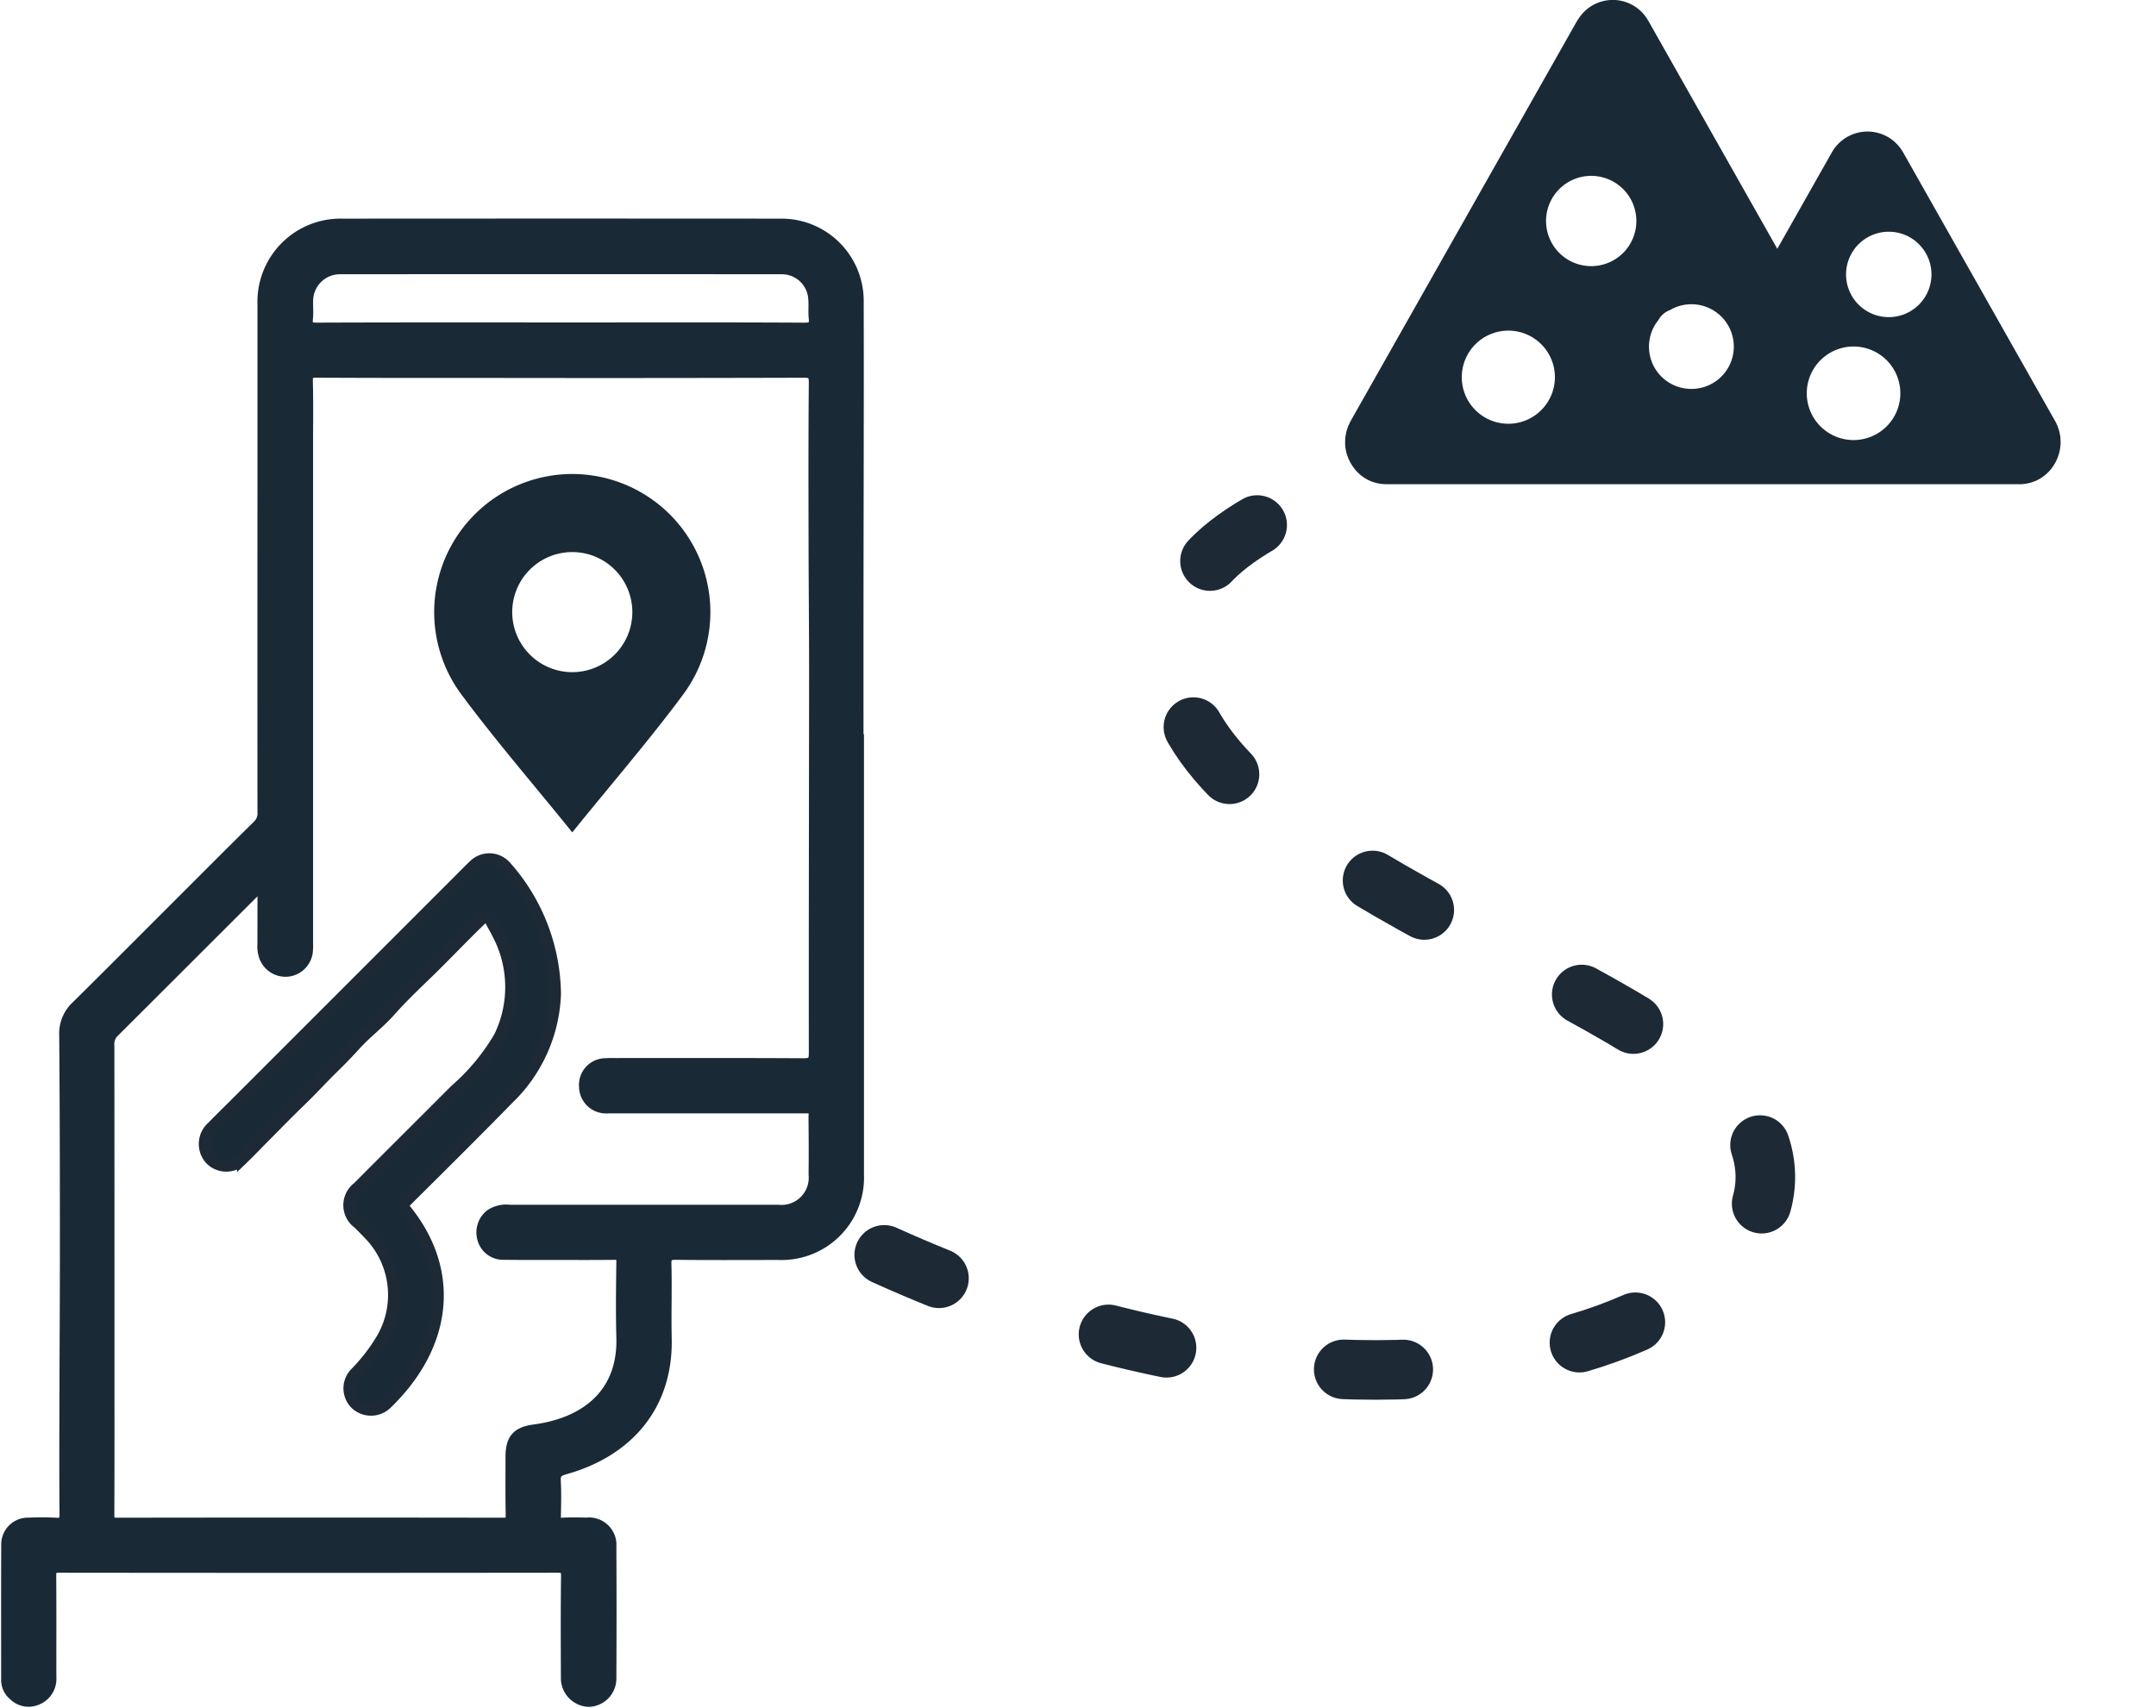 <svg id="Gruppe_4093" data-name="Gruppe 4093" xmlns="http://www.w3.org/2000/svg" xmlns:xlink="http://www.w3.org/1999/xlink" width="180.974" height="143.408" viewBox="0 0 180.974 143.408">
  <defs>
    <clipPath id="clip-path">
      <rect id="Rechteck_20209" data-name="Rechteck 20209" width="180.975" height="143.408" fill="none"/>
    </clipPath>
  </defs>
  <g id="Gruppe_4092" data-name="Gruppe 4092" clip-path="url(#clip-path)">
    <path id="Pfad_14075" data-name="Pfad 14075" d="M185.712,164.564c49.237,22.25,85.906,1.15,70.34-13.988-10.952-10.65-48.1-21.092-45.943-37.481.725-5.507,2.816-9.279,17.567-14.474" transform="translate(-111.491 -59.206)" fill="none" stroke="#1d2935" stroke-linecap="round" stroke-linejoin="round" stroke-width="5" stroke-dasharray="5 15"/>
    <path id="Pfad_14076" data-name="Pfad 14076" d="M72.923,90.436v36.518a6.418,6.418,0,0,1-6.666,6.655c-2.864,0-5.728.02-8.592-.012-.671-.008-.925.129-.905.87.056,2.07-.023,4.143.024,6.213.131,5.692-3.268,9.479-8.46,10.934-.627.175-.887.384-.85,1.057.057,1.02.024,2.045.008,3.068-.006.386.1.538.527.512.713-.044,1.432-.023,2.147-.013a1.8,1.8,0,0,1,1.983,1.934q.028,5.524,0,11.048a1.877,1.877,0,0,1-1.809,1.91,1.914,1.914,0,0,1-1.848-1.947c-.009-2.839-.024-5.678.013-8.516.009-.66-.2-.8-.822-.8q-20.9.025-41.8,0c-.637,0-.757.2-.752.776.023,2.838.006,5.677.012,8.516a1.826,1.826,0,0,1-1.145,1.819,1.715,1.715,0,0,1-1.914-.374,1.587,1.587,0,0,1-.576-1.283c0-3.759-.01-7.518.006-11.278a1.747,1.747,0,0,1,1.792-1.8,22.534,22.534,0,0,1,2.3.007c.669.05.806-.221.8-.832-.025-3.12-.014-6.24-.007-9.36.01-4.371.042-8.742.04-13.113,0-5.907-.009-11.813-.057-17.72a3.072,3.072,0,0,1,.973-2.38c3.125-3.09,6.223-6.207,9.332-9.313,1.97-1.968,3.932-3.944,5.92-5.894a1.456,1.456,0,0,0,.416-1.165q-.01-13.5,0-27,0-7.823,0-15.646a6.475,6.475,0,0,1,6.635-6.648q18.408-.013,36.815,0a6.4,6.4,0,0,1,6.437,6.359c.023,8.183-.009,16.366-.016,24.549q-.005,6.173,0,12.346h.035M23.015,102.387c-.228.218-.32.3-.407.39q-6.1,6.1-12.206,12.191a1.468,1.468,0,0,0-.4,1.173q.011,12.541.008,25.082c0,4.756.008,9.511-.01,14.267,0,.538.087.76.7.759q16.225-.027,32.449,0c.614,0,.714-.23.7-.764-.03-1.611-.015-3.222-.015-4.833,0-1.478.489-2.04,1.93-2.235.329-.044.657-.1.982-.167,3.77-.794,6.517-3.21,6.392-7.63-.06-2.121-.027-4.245,0-6.367.006-.511-.158-.661-.654-.655-1.867.022-3.734.009-5.6.008-2.046,0-1.694.01-3.74-.011a1.725,1.725,0,0,1-1.689-1.31,1.868,1.868,0,0,1,.615-1.928,2.364,2.364,0,0,1,1.6-.385c8.311,0,14.225,0,22.536,0a2.784,2.784,0,0,0,3.068-3.033c.016-1.534.01-3.069-.005-4.6-.011-1.1.235-1.036-1.083-1.036q-8.133,0-16.265,0a1.774,1.774,0,0,1-1.916-1.753,1.742,1.742,0,0,1,1.78-1.882c.254-.022.511-.012.767-.012,5.268,0,10.536-.015,15.8.016.726,0,.943-.165.942-.922-.012-10.74.016-21.48.022-32.22,0-3.526-.038-7.052-.044-10.579-.008-4.5-.02-9,.021-13.5.007-.767-.224-.916-.944-.914q-13.307.038-26.614.016c-4.756,0-9.511.006-14.267-.021-.629,0-.824.156-.806.8.048,1.786.018,3.575.018,5.363,0,15.393,0,26.39,0,41.783a5.375,5.375,0,0,1-.022.766,1.821,1.821,0,0,1-1.558,1.573,1.84,1.84,0,0,1-1.922-1.1,2.538,2.538,0,0,1-.169-1.124c0-3.14,0-1.884,0-5.206M47.956,55.894v0h2.99c5.826,0,11.653-.014,17.479.02.732,0,.929-.224.86-.9-.055-.531.008-1.074-.039-1.607A2.719,2.719,0,0,0,66.5,50.848q-18.51-.013-37.02,0A2.751,2.751,0,0,0,26.685,53.6c-.014.485.037.976-.016,1.455-.072.662.135.858.83.855,6.819-.029,13.638-.018,20.457-.018" transform="translate(-0.901 -28.322)" fill="#161615"/>
    <path id="Pfad_14077" data-name="Pfad 14077" d="M72.923,90.436v36.518a6.418,6.418,0,0,1-6.666,6.655c-2.864,0-5.728.02-8.592-.012-.671-.008-.925.129-.905.87.056,2.07-.023,4.143.024,6.213.131,5.692-3.268,9.479-8.46,10.934-.627.175-.887.384-.85,1.057.057,1.02.024,2.045.008,3.068-.006.386.1.538.527.512.713-.044,1.432-.023,2.147-.013a1.8,1.8,0,0,1,1.983,1.934q.028,5.524,0,11.048a1.877,1.877,0,0,1-1.809,1.91,1.914,1.914,0,0,1-1.848-1.947c-.009-2.839-.024-5.678.013-8.516.009-.66-.2-.8-.822-.8q-20.9.025-41.8,0c-.637,0-.757.2-.752.776.023,2.838.006,5.677.012,8.516a1.826,1.826,0,0,1-1.145,1.819,1.715,1.715,0,0,1-1.914-.374,1.587,1.587,0,0,1-.576-1.283c0-3.759-.01-7.518.006-11.278a1.747,1.747,0,0,1,1.792-1.8,22.534,22.534,0,0,1,2.3.007c.669.05.806-.221.8-.832-.025-3.12-.014-6.24-.007-9.36.01-4.371.042-8.742.04-13.113,0-5.907-.009-11.813-.057-17.72a3.072,3.072,0,0,1,.973-2.38c3.125-3.09,6.223-6.207,9.332-9.313,1.97-1.968,3.932-3.944,5.92-5.894a1.456,1.456,0,0,0,.416-1.165q-.01-13.5,0-27,0-7.823,0-15.646a6.475,6.475,0,0,1,6.635-6.648q18.408-.013,36.815,0a6.4,6.4,0,0,1,6.437,6.359c.023,8.183-.009,16.366-.016,24.549q-.005,6.173,0,12.346ZM23.015,102.387c-.228.218-.32.3-.407.39q-6.1,6.1-12.206,12.191a1.468,1.468,0,0,0-.4,1.173q.011,12.541.008,25.082c0,4.756.008,9.511-.01,14.267,0,.538.087.76.7.759q16.225-.027,32.449,0c.614,0,.714-.23.7-.764-.03-1.611-.015-3.222-.015-4.833,0-1.478.489-2.04,1.93-2.235.329-.044.657-.1.982-.167,3.77-.794,6.517-3.21,6.392-7.63-.06-2.121-.027-4.245,0-6.367.006-.511-.158-.661-.654-.655-1.867.022-3.734.009-5.6.008-2.046,0-1.694.01-3.74-.011a1.725,1.725,0,0,1-1.689-1.31,1.868,1.868,0,0,1,.615-1.928,2.364,2.364,0,0,1,1.6-.385c8.311,0,14.225,0,22.536,0a2.784,2.784,0,0,0,3.068-3.033c.016-1.534.01-3.069-.005-4.6-.011-1.1.235-1.036-1.083-1.036q-8.133,0-16.265,0a1.774,1.774,0,0,1-1.916-1.753,1.742,1.742,0,0,1,1.78-1.882c.254-.022.511-.012.767-.012,5.268,0,10.536-.015,15.8.016.726,0,.943-.165.942-.922-.012-10.74.016-21.48.022-32.22,0-3.526-.038-7.052-.044-10.579-.008-4.5-.02-9,.021-13.5.007-.767-.224-.916-.944-.914q-13.307.038-26.614.016c-4.756,0-9.511.006-14.267-.021-.629,0-.824.156-.806.8.048,1.786.018,3.575.018,5.363,0,15.393,0,26.39,0,41.783a5.375,5.375,0,0,1-.022.766,1.821,1.821,0,0,1-1.558,1.573,1.84,1.84,0,0,1-1.922-1.1,2.538,2.538,0,0,1-.169-1.124C23.015,104.452,23.015,105.708,23.015,102.387ZM47.956,55.894v0h2.99c5.826,0,11.653-.014,17.479.02.732,0,.929-.224.86-.9-.055-.531.008-1.074-.039-1.607A2.719,2.719,0,0,0,66.5,50.848q-18.51-.013-37.02,0A2.751,2.751,0,0,0,26.685,53.6c-.014.485.037.976-.016,1.455-.072.662.135.858.83.855C34.318,55.883,41.137,55.894,47.956,55.894Z" transform="translate(-0.901 -28.322)" fill="#1a2936" stroke="#1a2936" stroke-width="1"/>
    <path id="Pfad_14078" data-name="Pfad 14078" d="M72.4,191.833a12.817,12.817,0,0,1-3.951,8.786c-2.8,2.869-5.654,5.692-8.5,8.52-.312.311-.363.494-.067.864,3.961,4.934,3.45,10.794-.977,15.528-.209.224-.422.446-.644.657a1.862,1.862,0,0,1-2.564.049,1.814,1.814,0,0,1-.054-2.559,15.179,15.179,0,0,0,2.282-2.967,7.328,7.328,0,0,0-1.155-8.777c-.281-.3-.569-.588-.86-.875a1.849,1.849,0,0,1-.038-2.989c2.721-2.734,5.458-5.451,8.18-8.182a17.824,17.824,0,0,0,3.7-4.461,9.547,9.547,0,0,0-.165-8.7c-.173-.37-.4-.715-.576-1.082-.231-.473-.438-.47-.822-.1-1.539,1.477-3,3.035-4.531,4.518-1.066,1.03-2.148,2.065-3.141,3.184-.891,1.005-1.992,1.822-2.894,2.82-.616.682-1.261,1.341-1.912,1.978-.908.889-1.76,1.832-2.676,2.712-1.03.99-2.024,2.018-3.032,3.031-.6.6-1.189,1.224-1.8,1.815a1.856,1.856,0,0,1-2.673.121,1.887,1.887,0,0,1,.119-2.738c.731-.751,1.482-1.481,2.223-2.221l18.48-18.485c.416-.416.824-.839,1.251-1.241a1.812,1.812,0,0,1,2.66.1,16.351,16.351,0,0,1,4.14,10.7" transform="translate(-25.812 -108.363)" fill="#161615"/>
    <path id="Pfad_14079" data-name="Pfad 14079" d="M72.4,191.833a12.817,12.817,0,0,1-3.951,8.786c-2.8,2.869-5.654,5.692-8.5,8.52-.312.311-.363.494-.067.864,3.961,4.934,3.45,10.794-.977,15.528-.209.224-.422.446-.644.657a1.862,1.862,0,0,1-2.564.049,1.814,1.814,0,0,1-.054-2.559,15.179,15.179,0,0,0,2.282-2.967,7.328,7.328,0,0,0-1.155-8.777c-.281-.3-.569-.588-.86-.875a1.849,1.849,0,0,1-.038-2.989c2.721-2.734,5.458-5.451,8.18-8.182a17.824,17.824,0,0,0,3.7-4.461,9.547,9.547,0,0,0-.165-8.7c-.173-.37-.4-.715-.576-1.082-.231-.473-.438-.47-.822-.1-1.539,1.477-3,3.035-4.531,4.518-1.066,1.03-2.148,2.065-3.141,3.184-.891,1.005-1.992,1.822-2.894,2.82-.616.682-1.261,1.341-1.912,1.978-.908.889-1.76,1.832-2.676,2.712-1.03.99-2.024,2.018-3.032,3.031-.6.6-1.189,1.224-1.8,1.815a1.856,1.856,0,0,1-2.673.121,1.887,1.887,0,0,1,.119-2.738c.731-.751,1.482-1.481,2.223-2.221l18.48-18.485c.416-.416.824-.839,1.251-1.241a1.812,1.812,0,0,1,2.66.1A16.351,16.351,0,0,1,72.4,191.833Z" transform="translate(-25.812 -108.363)" fill="#1a2936" stroke="#1d2935" stroke-width="1"/>
    <path id="Pfad_14080" data-name="Pfad 14080" d="M102.779,99.577a11.6,11.6,0,0,0-9.329,18.482c2.864,3.873,6.283,7.824,9.329,11.609,3.046-3.786,6.465-7.736,9.329-11.609a11.6,11.6,0,0,0-9.329-18.482m0,16.637a5.041,5.041,0,1,1,5.041-5.041,5.041,5.041,0,0,1-5.041,5.041" transform="translate(-54.742 -59.78)" fill="#1a2936" fill-rule="evenodd"/>
    <path id="Pfad_14081" data-name="Pfad 14081" d="M348.167,26.626a3.585,3.585,0,1,1,3.585-3.585,3.584,3.584,0,0,1-3.585,3.585M345.21,36.947a3.927,3.927,0,1,1,3.929-3.925,3.926,3.926,0,0,1-3.929,3.925M331.6,32.653a3.546,3.546,0,0,1-2.771-5.776,1.813,1.813,0,0,1,.98-.846,3.555,3.555,0,1,1,1.79,6.623m-8.409-10.309a3.79,3.79,0,1,1,3.791-3.788,3.79,3.79,0,0,1-3.791,3.788m-6.955,13.233a3.909,3.909,0,1,1,3.909-3.909,3.911,3.911,0,0,1-3.909,3.909m46.344,1.252c0-.044,0-.089-.008-.138-.012-.105-.037-.211-.057-.316-.012-.045-.016-.093-.028-.138-.028-.114-.069-.227-.109-.34-.016-.036-.024-.077-.036-.114a4.379,4.379,0,0,0-.215-.442l-12.743-22.53a3.527,3.527,0,0,0-.936-1.077,3.433,3.433,0,0,0-5.067,1.077l-4.569,8.077L327.995,1.766a3.688,3.688,0,0,0-.271-.413,3.408,3.408,0,0,0-5.541.134c-.065.093-.13.182-.187.279L303,35.343a2.969,2.969,0,0,0-.142.3c-.024.045-.048.093-.069.138-.028.073-.044.142-.069.215s-.057.158-.077.239c-.016.065-.024.134-.04.2-.016.085-.036.17-.045.255s-.008.142-.012.215-.012.138-.012.207v.028c0,.041,0,.077,0,.114,0,.1.012.2.024.3.008.045.012.093.02.138.016.1.036.194.061.287.012.037.016.073.028.11a2.863,2.863,0,0,0,.13.372.825.825,0,0,0,.04.094c.04.093.085.182.13.271l.073.121c.044.077.1.154.146.227.028.037.052.077.077.11a3.6,3.6,0,0,0,.247.3c.024.024.053.048.077.073.069.069.142.134.215.2l.121.1.207.146c.045.028.085.057.129.081a2.761,2.761,0,0,0,.324.17l.113.049c.1.036.19.073.288.1.052.016.105.033.158.045.085.02.174.04.263.053.053.012.105.02.162.028.117.012.239.02.36.024.024,0,.045,0,.069,0h53.129c.02,0,.04,0,.065,0a2.791,2.791,0,0,0,.364-.024l.158-.024c.093-.016.182-.036.267-.057.053-.016.1-.028.154-.04.1-.032.2-.069.3-.11.032-.012.061-.02.089-.032.121-.057.235-.118.344-.182.04-.024.081-.053.121-.077.077-.048.146-.1.215-.154a1.33,1.33,0,0,0,.117-.093,2.713,2.713,0,0,0,.223-.207.528.528,0,0,0,.069-.065,3.518,3.518,0,0,0,.251-.3c.024-.032.045-.065.069-.1.057-.081.11-.162.158-.247.02-.036.044-.073.065-.109.053-.1.1-.195.146-.3a.289.289,0,0,1,.028-.065c.048-.125.093-.255.133-.389,0-.024.012-.049.016-.073a3.253,3.253,0,0,0,.069-.332.962.962,0,0,0,.016-.105,3.368,3.368,0,0,0,.028-.356c0-.02,0-.036,0-.057v-.045c0-.093-.008-.186-.016-.279" transform="translate(-189.625 0)" fill="#1a2936"/>
  </g>
</svg>
